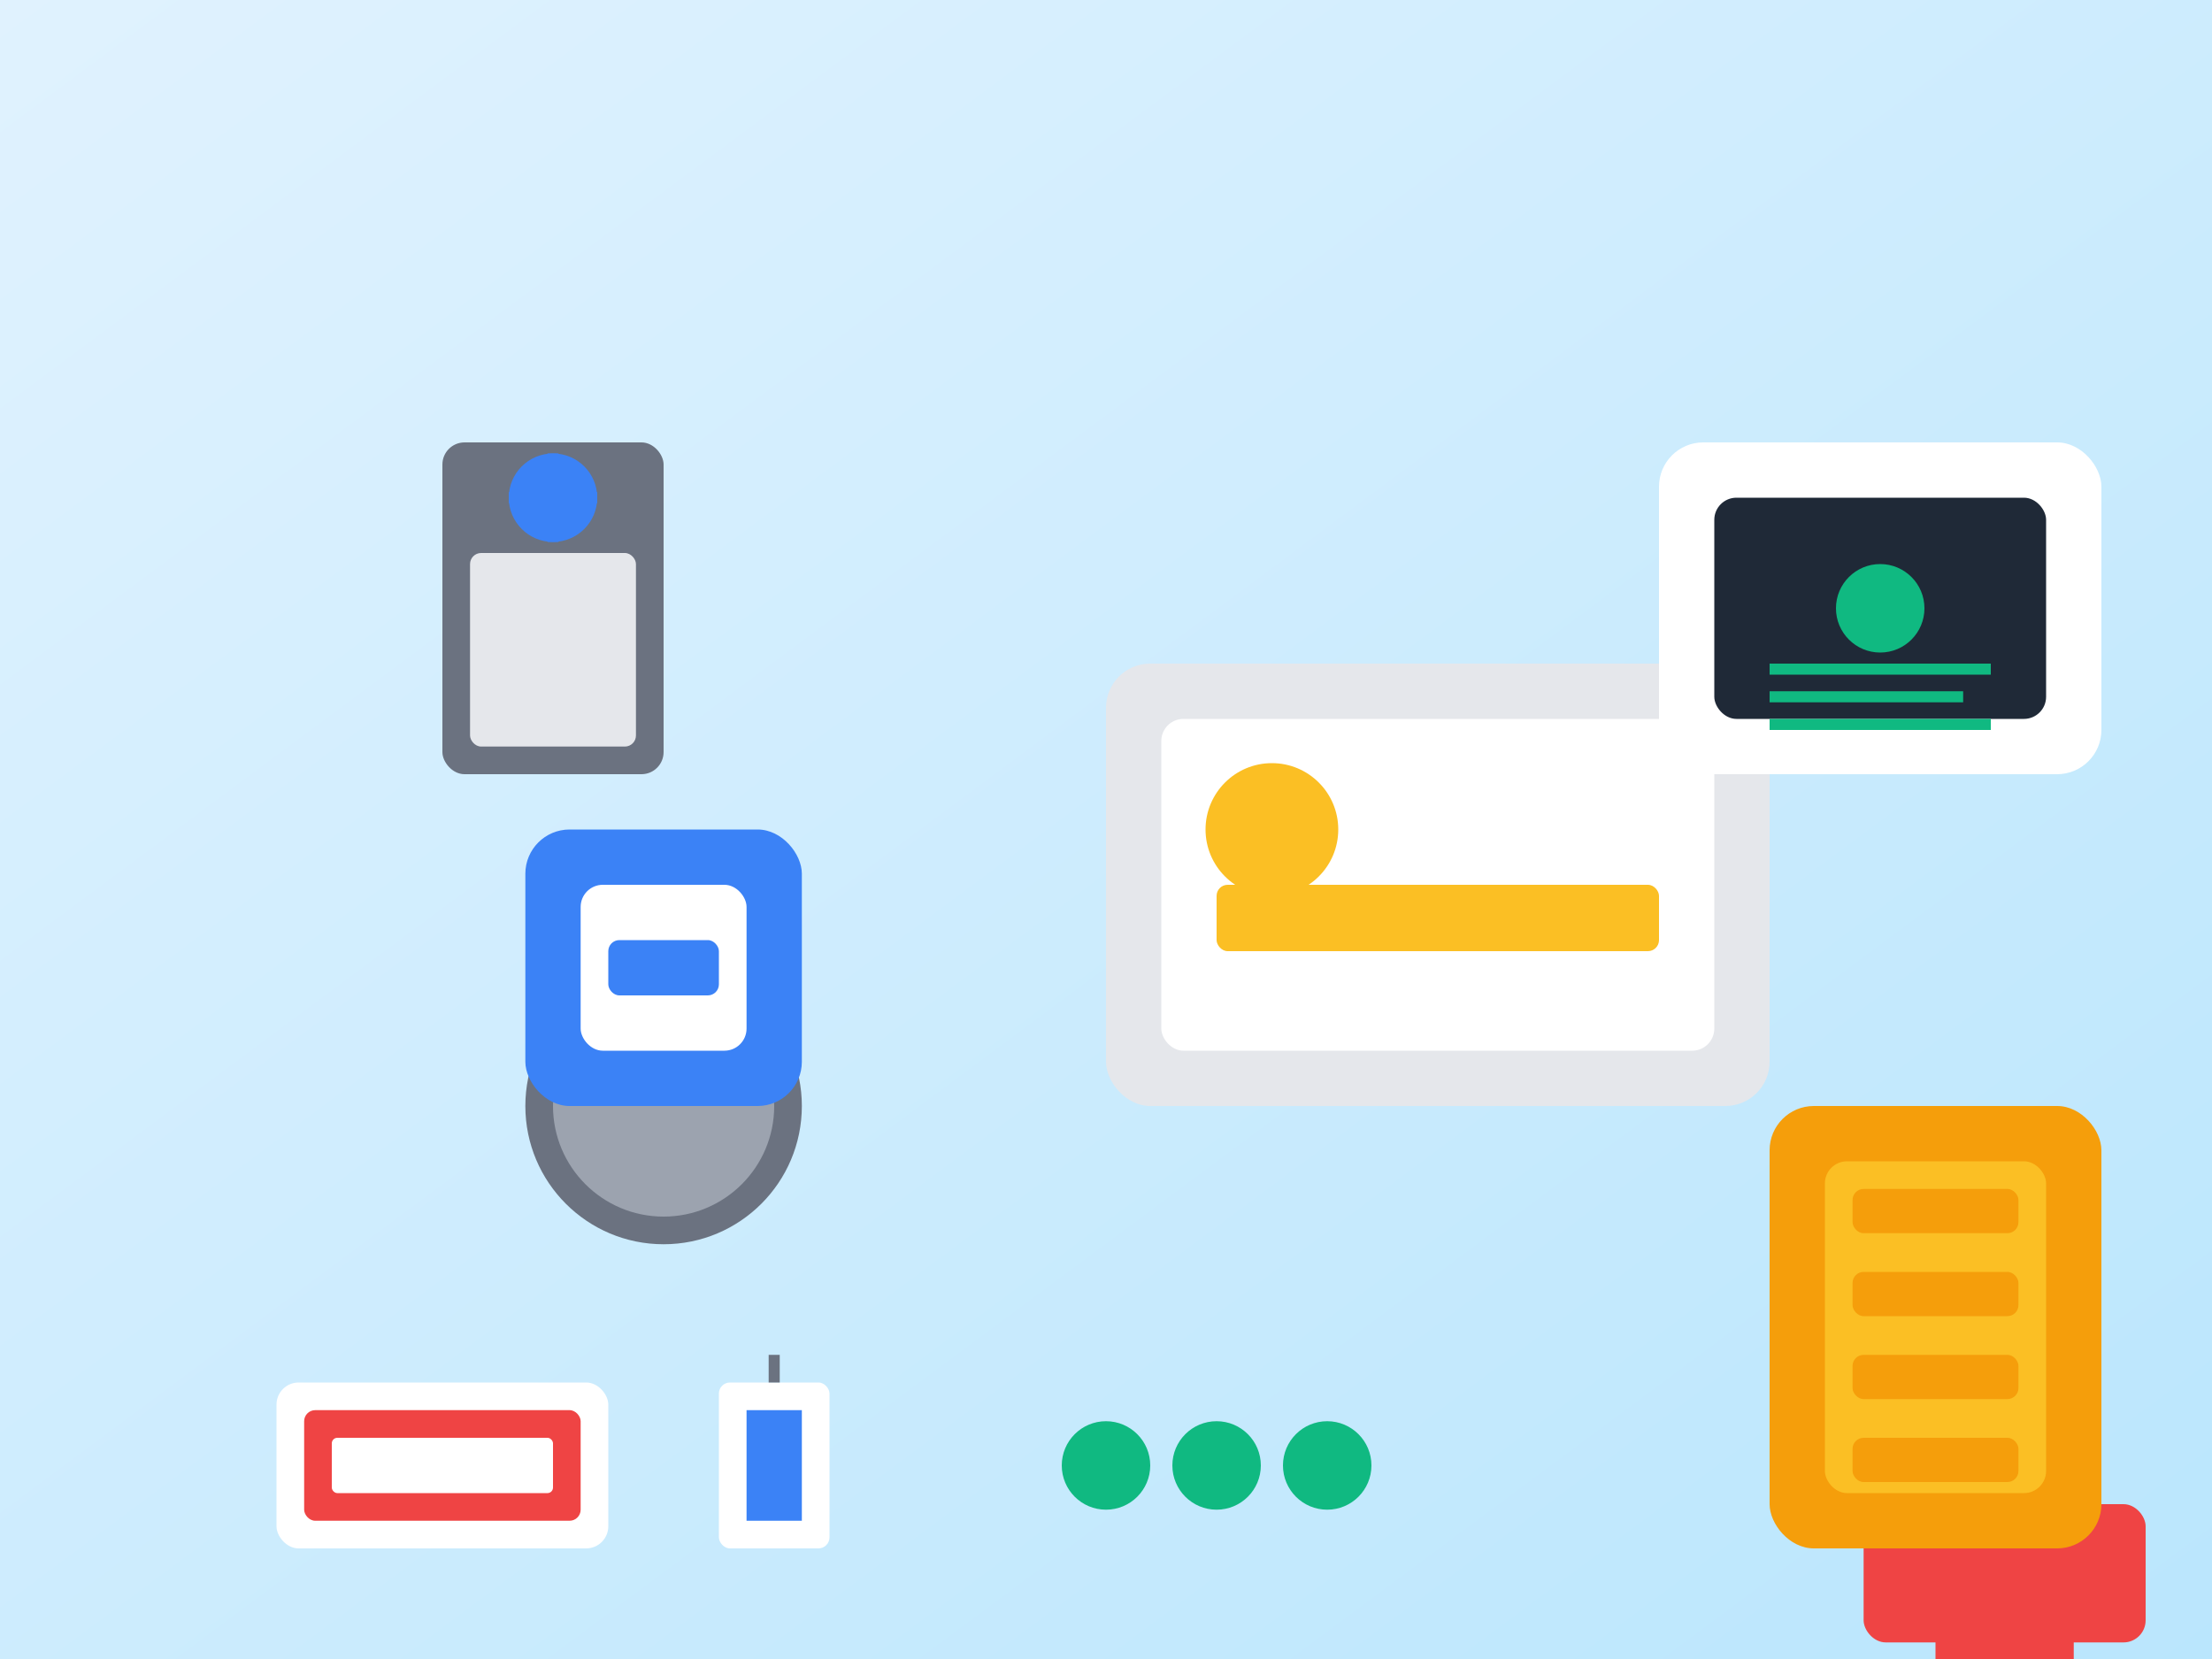 <svg width="400" height="300" viewBox="0 0 400 300" fill="none" xmlns="http://www.w3.org/2000/svg">
  <rect x="0" y="0" width="400" height="300" fill="#333333" stroke="none"/>
  <defs>
    <linearGradient id="equipment-bg" x1="0%" y1="0%" x2="100%" y2="100%">
      <stop offset="0%" style="stop-color:#e0f2fe;stop-opacity:1" />
      <stop offset="100%" style="stop-color:#bae6fd;stop-opacity:1" />
    </linearGradient>
  </defs>
  
  <!-- Background -->
  <rect width="400" height="300" fill="url(#equipment-bg)"/>
  
  <!-- Medical Equipment -->
  <!-- Wheelchair -->
  <circle cx="120" cy="200" r="25" fill="#6b7280"/>
  <circle cx="120" cy="200" r="20" fill="#9ca3af"/>
  <rect x="95" y="150" width="50" height="50" fill="#3b82f6" rx="8"/>
  <rect x="105" y="160" width="30" height="30" fill="white" rx="4"/>
  <rect x="110" y="170" width="20" height="10" fill="#3b82f6" rx="2"/>
  
  <!-- Hospital Bed -->
  <rect x="200" y="120" width="120" height="80" fill="#e5e7eb" rx="8"/>
  <rect x="210" y="130" width="100" height="60" fill="white" rx="4"/>
  <circle cx="230" cy="150" r="12" fill="#fbbf24"/>
  <rect x="220" y="160" width="80" height="12" fill="#fbbf24" rx="2"/>
  
  <!-- Oxygen Equipment -->
  <rect x="80" y="80" width="40" height="60" fill="#6b7280" rx="4"/>
  <circle cx="100" cy="90" r="8" fill="#3b82f6"/>
  <path d="M 100 82 L 100 98" stroke="#3b82f6" stroke-width="2"/>
  <path d="M 92 90 L 108 90" stroke="#3b82f6" stroke-width="2"/>
  <rect x="85" y="100" width="30" height="35" fill="#e5e7eb" rx="2"/>
  
  <!-- Monitoring Devices -->
  <rect x="300" y="80" width="80" height="60" fill="white" rx="8"/>
  <rect x="310" y="90" width="60" height="40" fill="#1f2937" rx="4"/>
  <circle cx="340" cy="110" r="8" fill="#10b981"/>
  <rect x="320" y="120" width="40" height="2" fill="#10b981"/>
  <rect x="320" y="125" width="35" height="2" fill="#10b981"/>
  <rect x="320" y="130" width="40" height="2" fill="#10b981"/>
  
  <!-- Medical Supplies -->
  <!-- Bandages -->
  <rect x="50" y="250" width="60" height="30" fill="white" rx="4"/>
  <rect x="55" y="255" width="50" height="20" fill="#ef4444" rx="2"/>
  <rect x="60" y="260" width="40" height="10" fill="white" rx="1"/>
  
  <!-- Syringes -->
  <rect x="130" y="250" width="20" height="30" fill="white" rx="2"/>
  <rect x="135" y="255" width="10" height="20" fill="#3b82f6"/>
  <path d="M 140 250 L 140 245" stroke="#6b7280" stroke-width="2"/>
  
  <!-- Pills -->
  <circle cx="200" cy="265" r="8" fill="#10b981"/>
  <circle cx="220" cy="265" r="8" fill="#10b981"/>
  <circle cx="240" cy="265" r="8" fill="#10b981"/>
  
  <!-- Medical Cross -->
  <rect x="350" y="250" width="25" height="60" fill="#ef4444" rx="4"/>
  <rect x="337" y="272" width="51" height="25" fill="#ef4444" rx="4"/>
  
  <!-- Equipment Storage -->
  <rect x="320" y="200" width="60" height="80" fill="#f59e0b" rx="8"/>
  <rect x="330" y="210" width="40" height="60" fill="#fbbf24" rx="4"/>
  <rect x="335" y="215" width="30" height="8" fill="#f59e0b" rx="2"/>
  <rect x="335" y="230" width="30" height="8" fill="#f59e0b" rx="2"/>
  <rect x="335" y="245" width="30" height="8" fill="#f59e0b" rx="2"/>
  <rect x="335" y="260" width="30" height="8" fill="#f59e0b" rx="2"/>
</svg> 